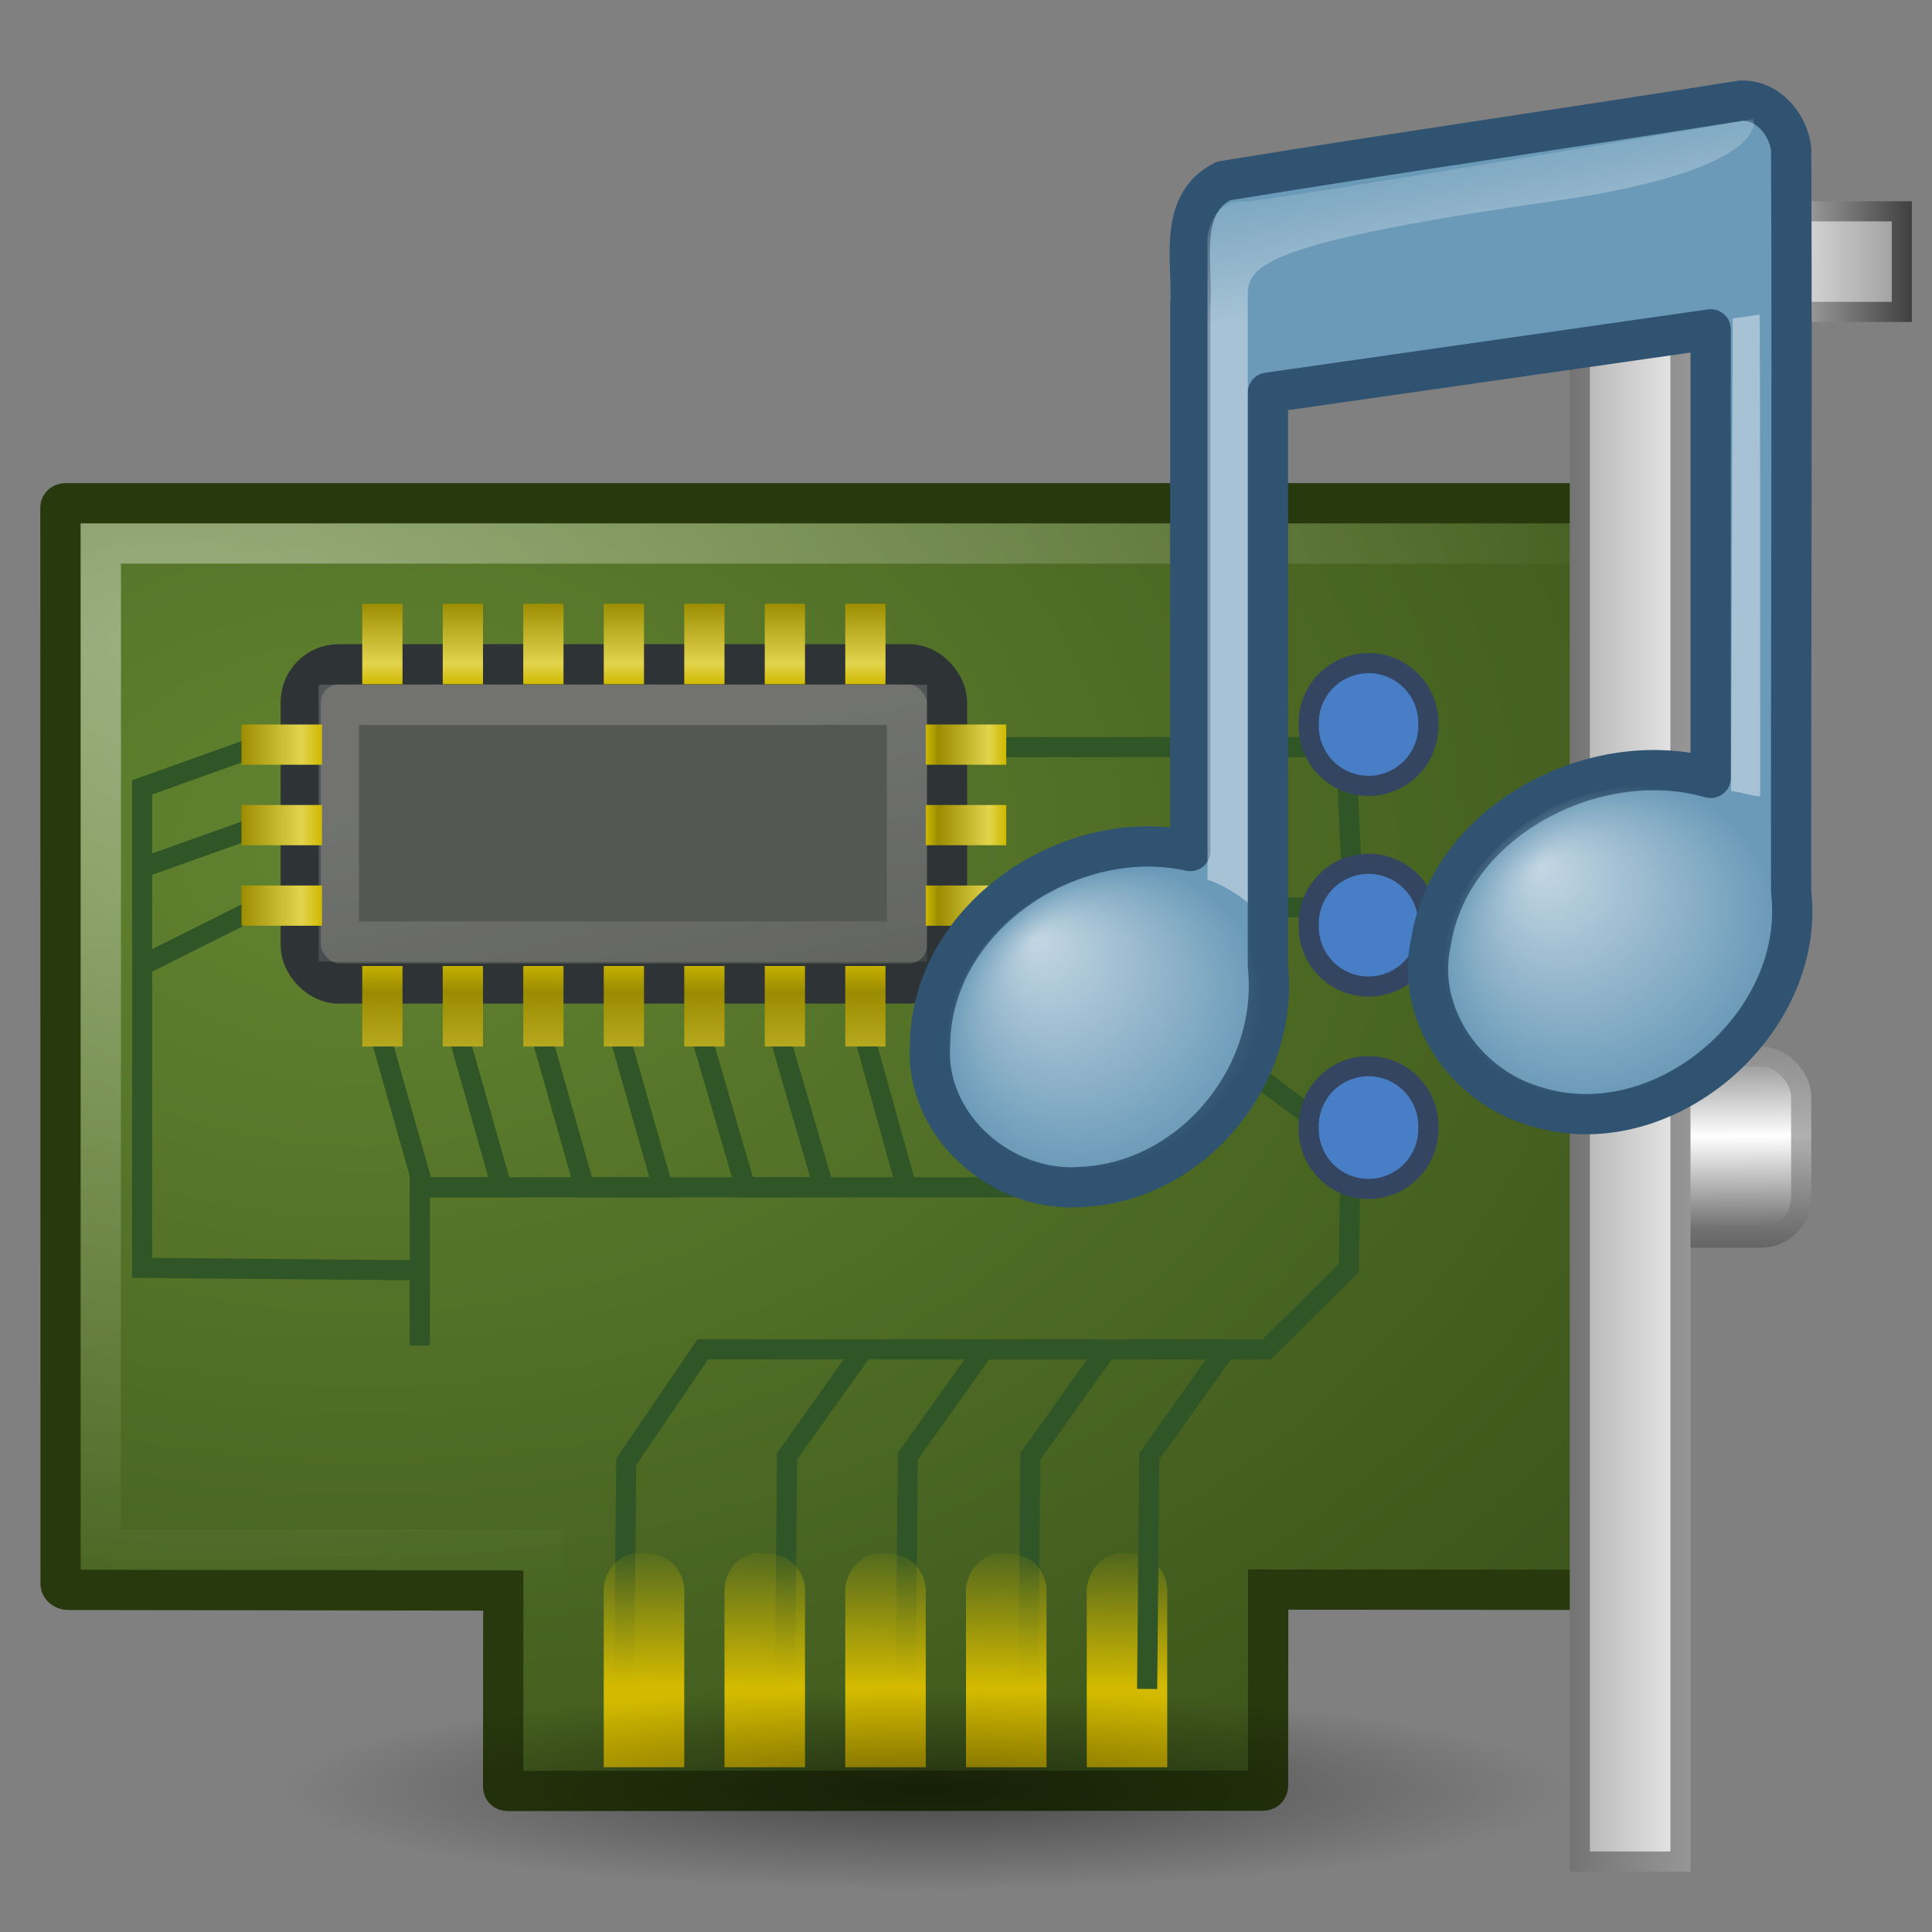<?xml version="1.0" encoding="UTF-8"?>
<!-- Created with Inkscape (http://www.inkscape.org/) -->
<svg id="svg11300" width="48" height="48" version="1.1" xmlns="http://www.w3.org/2000/svg" xmlns:xlink="http://www.w3.org/1999/xlink">
 <rect width="100%" height="100%" fill="#808080" stroke="none"/>
 <defs id="defs3">
  <linearGradient id="linearGradient4909">
   <stop id="stop4911" style="stop-color:#747474" offset="0"/>
   <stop id="stop4913" style="stop-color:#b0b0b0" offset=".478"/>
   <stop id="stop4915" style="stop-color:#3f3f3f" offset="1"/>
  </linearGradient>
  <linearGradient id="linearGradient4877">
   <stop id="stop4879" style="stop-color:#747474" offset="0"/>
   <stop id="stop4881" style="stop-color:#fff" offset=".453"/>
   <stop id="stop4883" style="stop-color:#3f3f3f" offset="1"/>
  </linearGradient>
  <linearGradient id="linearGradient6215">
   <stop id="stop6217" style="stop-color:#cfb900" offset="0"/>
   <stop id="stop6219" style="stop-color:#e2d44d" offset=".21"/>
   <stop id="stop6221" style="stop-color:#9a8b00" offset=".84"/>
   <stop id="stop6223" style="stop-color:#cfb900" offset="1"/>
  </linearGradient>
  <linearGradient id="linearGradient2372-9">
   <stop id="stop2374-9" style="stop-color:#fff" offset="0"/>
   <stop id="stop2376-4" style="stop-color:#fff;stop-opacity:.345" offset="1"/>
  </linearGradient>
  <radialGradient id="radialGradient3290" cx="17.059" cy="41.059" r="5.739" fx="14.688" fy="37.456" gradientTransform="matrix(.683 -.122 .024 .648 14.799 .83)" gradientUnits="userSpaceOnUse">
   <stop id="stop7069-9" style="stop-color:#fff" offset="0"/>
   <stop id="stop7071-3" style="stop-color:#fff;stop-opacity:0" offset="1"/>
  </radialGradient>
  <linearGradient id="linearGradient3293" x1="28.503" x2="26.257" y1="137.54" y2="125.39" gradientTransform="matrix(.23 0 0 .23 24.75 -23.779)" gradientUnits="userSpaceOnUse" xlink:href="#linearGradient2372-9"/>
  <radialGradient id="radialGradient3296" cx="17.059" cy="41.059" r="5.739" fx="14.758" fy="37.841" gradientTransform="matrix(.719 -.116 .016 .67 27.048 -2.136)" gradientUnits="userSpaceOnUse">
   <stop id="stop3670-7" style="stop-color:#fff" offset="0"/>
   <stop id="stop3672-4" style="stop-color:#fff;stop-opacity:0" offset="1"/>
  </radialGradient>
  <linearGradient id="linearGradient3299" x1="28.739" x2="26.257" y1="144.12" y2="125.39" gradientTransform="matrix(.318 0 0 .23 35.626 -25.882)" gradientUnits="userSpaceOnUse" xlink:href="#linearGradient2372-9"/>
  <radialGradient id="radialGradient2951" cx="24.454" cy="46.87" r="19.614" gradientTransform="matrix(.816 0 0 .127 3.052 38.526)" gradientUnits="userSpaceOnUse">
   <stop id="stop3439" offset="0"/>
   <stop id="stop3441" style="stop-opacity:0" offset="1"/>
  </radialGradient>
  <linearGradient id="linearGradient2957" x1="35.934" x2="51.449" y1="22.75" y2="22.75" gradientTransform="translate(0,3)" gradientUnits="userSpaceOnUse" xlink:href="#linearGradient4877"/>
  <linearGradient id="linearGradient2960" x1="39" x2="47.5" y1="22.75" y2="22.75" gradientTransform="translate(0,3)" gradientUnits="userSpaceOnUse">
   <stop id="stop14975" style="stop-color:#747474" offset="0"/>
   <stop id="stop14977" style="stop-color:#b0b0b0" offset=".621"/>
   <stop id="stop14979" style="stop-color:#3f3f3f" offset="1"/>
  </linearGradient>
  <radialGradient id="radialGradient2966" cx="4" cy="9.171" r="19" gradientTransform="matrix(1.999 .083 -.053 1.263 -3.513 4.083)" gradientUnits="userSpaceOnUse">
   <stop id="stop7624" style="stop-color:#fff" offset="0"/>
   <stop id="stop7626" style="stop-color:#fff;stop-opacity:0" offset="1"/>
  </radialGradient>
  <linearGradient id="linearGradient2985" x1="12.647" x2="4.713" y1="11.5" y2="11.5" gradientTransform="matrix(0 .667 -1 0 29 20.667)" gradientUnits="userSpaceOnUse" xlink:href="#linearGradient6215"/>
  <linearGradient id="linearGradient3010" x1="8" x2="4.328" y1="19.5" y2="19.5" gradientTransform="matrix(0 .667 -1 0 29 11.667)" gradientUnits="userSpaceOnUse" xlink:href="#linearGradient6215"/>
  <linearGradient id="linearGradient3019" x1="24" x2="27" y1="19.5" y2="19.5" gradientTransform="matrix(-.667 0 0 1 41 -1)" gradientUnits="userSpaceOnUse" xlink:href="#linearGradient6215"/>
  <linearGradient id="linearGradient3030" x1="8" x2="4.328" y1="19.5" y2="19.5" gradientTransform="matrix(.667 0 0 1 2.667 -1)" gradientUnits="userSpaceOnUse" xlink:href="#linearGradient6215"/>
  <linearGradient id="linearGradient3033" x1="16.965" x2="18.968" y1="20.166" y2="31.347" gradientTransform="matrix(.935 0 0 1.149 .519 -4.86)" gradientUnits="userSpaceOnUse">
   <stop id="stop14863" style="stop-color:#fff" offset="0"/>
   <stop id="stop14865" style="stop-color:#fff;stop-opacity:0" offset="1"/>
  </linearGradient>
  <linearGradient id="linearGradient3050" x1="6.221" x2="6.238" y1="42.891" y2="39.267" gradientTransform="matrix(1.984 0 0 1 3.094 -1.014)" gradientUnits="userSpaceOnUse">
   <stop id="stop14782-0" style="stop-color:#d3ba00" offset="0"/>
   <stop id="stop14784-4" style="stop-color:#d3ba00;stop-opacity:0" offset="1"/>
  </linearGradient>
  <radialGradient id="radialGradient3058" cx="9" cy="15.407" r="20" gradientTransform="matrix(2.316 .014 -.01 1.647 -11.688 -4.498)" gradientUnits="userSpaceOnUse">
   <stop id="stop14983-1" style="stop-color:#628430" offset="0"/>
   <stop id="stop14985-7" style="stop-color:#364d17" offset="1"/>
  </radialGradient>
  <linearGradient id="linearGradient3061" x1="42.366" x2="42.401" y1="15.05" y2="20.018" gradientTransform="matrix(1.161 0 0 1.134 -5.859 1.617)" gradientUnits="userSpaceOnUse" xlink:href="#linearGradient4877"/>
  <linearGradient id="linearGradient3063" x1="43.161" x2="43.064" y1="13.901" y2="20.99" gradientTransform="matrix(1.161 0 0 1.134 -5.859 1.617)" gradientUnits="userSpaceOnUse" xlink:href="#linearGradient4909"/>
  <linearGradient id="linearGradient3066" x1="42.366" x2="42.401" y1="15.05" y2="20.018" gradientTransform="matrix(1.161 0 0 1.134 -5.859 8.617)" gradientUnits="userSpaceOnUse" xlink:href="#linearGradient4877"/>
  <linearGradient id="linearGradient3068" x1="43.161" x2="43.064" y1="13.901" y2="20.99" gradientTransform="matrix(1.161 0 0 1.134 -5.859 8.617)" gradientUnits="userSpaceOnUse" xlink:href="#linearGradient4909"/>
 </defs>
 <rect id="rect4923" x="39.25" y="26.25" width="5.5" height="4.5" rx="1" ry="1" style="color:black;display:block;fill:url(#linearGradient3066);stroke-linecap:round;stroke-linejoin:round;stroke-width:.5;stroke:url(#linearGradient3068)"/>
 <rect id="rect15011" x="39.25" y="19.25" width="5.5" height="4.5" rx="1" ry="1" style="color:black;display:block;fill:url(#linearGradient3061);stroke-linecap:round;stroke-linejoin:round;stroke-width:.5;stroke:url(#linearGradient3063)"/>
 <path id="rect14772" d="m1.501 12.63 0.004 26.72c0 0.079 0.089 0.15 0.187 0.15l10.812 0.016-0.004 4.853c0 0.071 0.022 0.126 0.124 0.127l18.756-0.008c0.092-0.004 0.124-0.064 0.124-0.127l0.004-4.869 8.992 0.008v-26.997h-38.875c-0.078 0.004-0.132 0.053-0.124 0.127z" style="color:black;display:block;fill:url(#radialGradient3058);stroke:#28390d"/>
 <path id="path14957" d="m25 22.472 0.064 0.531 2.424 1.892v4.604h-17.059v3.933" style="color:black;display:block;fill:none;stroke-width:.5;stroke:#305526"/>
 <path id="path14826" d="m15.504 41.961 0.055-5.645 1.901-2.791h14.009l2.044-2.025 0.044-3.034-8.043-5.961 8.11 0.047-0.188-3.99h-8.938" style="color:black;display:block;fill:none;stroke-width:.5;stroke:#305526"/>
 <path id="path14842" d="m19.5 41.961 0.055-5.781 1.901-2.667" style="color:black;display:block;fill:none;stroke-width:.5;stroke:#305526"/>
 <path id="path14844" d="m22.5 41.961 0.055-5.781 1.901-2.667" style="color:black;display:block;fill:none;stroke-width:.5;stroke:#305526"/>
 <path id="path14846" d="m25.544 41.961 0.055-5.781 1.901-2.667" style="color:black;display:block;fill:none;stroke-width:.5;stroke:#305526"/>
 <path id="path14796" d="m15.719 38.594c-0.565 0.124-0.719 0.664-0.719 0.906v4.406h2v-4.406c0-0.277-0.2-0.906-1-0.906-0.098 0-0.201-0.018-0.281 0zm3 0c-0.565 0.124-0.719 0.664-0.719 0.906v4.406h2v-4.406c0-0.277-0.2-0.906-1-0.906-0.098 0-0.201-0.018-0.281 0zm3.031 0c-0.565 0.124-0.75 0.664-0.75 0.906v4.406h2v-4.406c0-0.277-0.2-0.906-1-0.906-0.098 0-0.169-0.018-0.25 0zm3 0c-0.565 0.124-0.75 0.664-0.75 0.906v4.406h2v-4.406c0-0.277-0.2-0.906-1-0.906-0.098 0-0.169-0.018-0.25 0zm3 0c-0.565 0.124-0.75 0.664-0.75 0.906v4.406h2v-4.406c0-0.277-0.2-0.906-1-0.906-0.098 0-0.169-0.018-0.25 0z" style="color:black;display:block;fill:url(#linearGradient3050)"/>
 <path id="path14848" d="m28.5 41.961 0.055-5.781 1.901-2.667" style="color:black;display:block;fill:none;stroke-width:.5;stroke:#305526"/>
 <path id="path15029" d="m6.5 18.5-2.969 1.062v1.875 10.062l7 0.062" style="color:black;display:block;fill:none;stroke-width:.5;stroke:#305526"/>
 <rect id="rect14857" x="7.472" y="16.504" width="16.056" height="7.931" rx=".942" ry=".942" style="color:black;display:block;fill:#555753;stroke:#2e3436"/>
 <rect id="rect14859" x="8.417" y="17.511" width="14.116" height="5.882" rx="0" ry="0" style="color:black;display:block;fill:none;opacity:.17;stroke:url(#linearGradient3033)"/>
 <path id="path15031" d="m6.5 20.5-2.984 1.062" style="color:black;display:block;fill:none;stroke-width:.5;stroke:#305526"/>
 <path id="path15033" d="m6.5 22.5-3 1.5" style="color:black;display:block;fill:#98a332;stroke-width:.5;stroke:#305526"/>
 <path id="rect14875" d="m23 18v1h2v-1h-2zm0 2v1h2v-1h-2zm0 2v1h2v-1h-2z" style="color:black;display:block;fill:url(#linearGradient3019)"/>
 <path id="rect14901" d="m9 15v2h1v-2h-1zm2 0v2h1v-2h-1zm2 0v2h1v-2h-1zm2 0v2h1v-2h-1zm2 0v2h1v-2h-1zm2 0v2h1v-2h-1zm2 0v2h1v-2h-1z" style="color:black;display:block;fill:url(#linearGradient3010)"/>
 <path id="path14959" d="m9.458 25.76 1.061 3.739h1.944l-1.061-3.739" style="color:black;display:block;fill:none;stroke-width:.5;stroke:#305526"/>
 <path id="path14961" d="m13.458 25.76 1.061 3.739h1.944l-1.061-3.739" style="color:black;display:block;fill:none;stroke-width:.5;stroke:#305526"/>
 <path id="path14963" d="m17.458 25.86 1.061 3.639h1.944l-1.061-3.639" style="color:black;display:block;fill:none;stroke-width:.5;stroke:#305526"/>
 <path id="path14965" d="m21.458 25.682 1.061 3.817" style="color:black;display:block;fill:none;stroke-width:.5;stroke:#305526"/>
 <path id="rect14929" d="m9 24v2h1v-2h-1zm2 0v2h1v-2h-1zm2 0v2h1v-2h-1zm2 0v2h1v-2h-1zm2 0v2h1v-2h-1zm2 0v2h1v-2h-1zm2 0v2h1v-2h-1z" style="color:black;display:block;fill:url(#linearGradient2985)"/>
 <path id="path14989" d="m2.501 38.502 10.998-5.6e-5 0.011 4.983 17.001-0.002-0.003-4.987 8.992 0.003c4e-3 -4.09e-4 0-24.994 0-24.994l-36.995-0.002c0.004 8.339-0.004 25-0.004 25l7.39e-5 -9e-6z" style="color:black;display:block;fill:none;opacity:.4;stroke:url(#radialGradient2966)"/>
 <path id="path15001" d="m40.5 45v-38.5h5.5" style="color:black;display:block;fill:none;stroke-linecap:square;stroke-linejoin:round;stroke-width:3;stroke:url(#linearGradient2960)"/>
 <path id="path15003" d="m40.5 45v-38.5h5.5" style="color:black;display:block;fill:none;stroke-linecap:square;stroke-linejoin:round;stroke-width:2;stroke:url(#linearGradient2957)"/>
 <path id="path15005" d="m35.486 18a1.486 1.486 0 1 1-2.971 0 1.486 1.486 0 1 1 2.971 0z" style="color:black;display:block;fill:#477ec5;stroke-linecap:round;stroke-linejoin:round;stroke-width:.5;stroke:#334560"/>
 <path id="path15007" d="m35.486 22.986a1.486 1.486 0 1 1-2.971 0 1.486 1.486 0 1 1 2.971 0z" style="color:black;display:block;fill:#477ec5;stroke-linecap:round;stroke-linejoin:round;stroke-width:.5;stroke:#334560"/>
 <path id="path15009" d="m35.486 28.014a1.486 1.486 0 1 1-2.971 0 1.486 1.486 0 1 1 2.971 0z" style="color:black;display:block;fill:#477ec5;stroke-linecap:round;stroke-linejoin:round;stroke-width:.5;stroke:#334560"/>
 <path id="path2983" d="m39 44.5c0 1.381-7.163 2.5-16 2.5-8.837 0-16-1.119-16-2.5 0-1.381 7.163-2.5 16-2.5 8.837 0 16 1.119 16 2.5z" style="fill:url(#radialGradient2951);opacity:.45"/>
 <path id="path3406" d="m43.25 2.501c-4.282 0.682-8.575 1.295-12.854 1.995-1.165 0.582-0.748 2.062-0.823 3.105-1e-6 4.514 0 9.029 0 13.543-2.99-0.664-6.441 1.661-6.466 4.819-0.135 2.028 1.829 3.708 3.804 3.523 2.677-0.137 4.876-2.722 4.59-5.482-1e-6 -4.515 0-9.733 0-14.248 3.531-0.507 7.469-1.065 11-1.574-2e-6 3.48 0 7.664 0 11.145-2.865-0.823-6.474 1.063-6.949 4.078-0.397 1.776 0.849 3.562 2.55 4.07 3.185 1.04 6.775-2.028 6.399-5.31-0.009-6.155 0.027-12.311 0-18.466-0.075-0.612-0.582-1.228-1.25-1.197z" style="fill:#6a9ab8;stroke-linecap:round;stroke-linejoin:round;stroke:#2f5371"/>
 <path id="path3996-9" d="m43.008 19.648 0.042-11.737c0.446-0.058 0.069-0.009 0.67-0.096 0.008 2.192 0.011 3.669 0.011 11.948 0 0.062-0.26-0.031-0.724-0.116h3e-6z" style="fill-rule:evenodd;fill:url(#linearGradient3299);opacity:.4"/>
 <path id="path2716-1" d="m44.09 22.693c0 2.092-1.848 4.101-4.128 4.488-2.28 0.387-4.128-0.996-4.128-3.087 0-2.092 1.848-4.101 4.128-4.488 2.28-0.387 4.128 0.996 4.128 3.087z" style="fill:url(#radialGradient3296);opacity:.6"/>
 <path id="path2720-9" d="m30 21.858v-15.963s0.083-0.886 0.838-0.889c0.066 0.113 12.727-2.047 12.727-2.047s0.485 1.257-4.991 2.041c-7.794 1.116-7.574 1.698-7.574 2.5v14.922c-0.168-0.143-0.664-0.478-1-0.563z" style="fill-rule:evenodd;fill:url(#linearGradient3293);opacity:.4"/>
 <path id="path2712-6" d="m31.358 24.674c0 2.023-1.755 3.967-3.92 4.341-2.165 0.374-3.92-0.963-3.92-2.986s1.755-3.967 3.92-4.341c2.165-0.374 3.92 0.963 3.92 2.986z" style="fill:url(#radialGradient3290);opacity:.6"/>
 <path id="rect14869" d="m6 18v1h2v-1h-2zm0 2v1h2v-1h-2zm0 2v1h2v-1h-2z" style="color:black;display:block;fill:url(#linearGradient3030)"/>
</svg>
